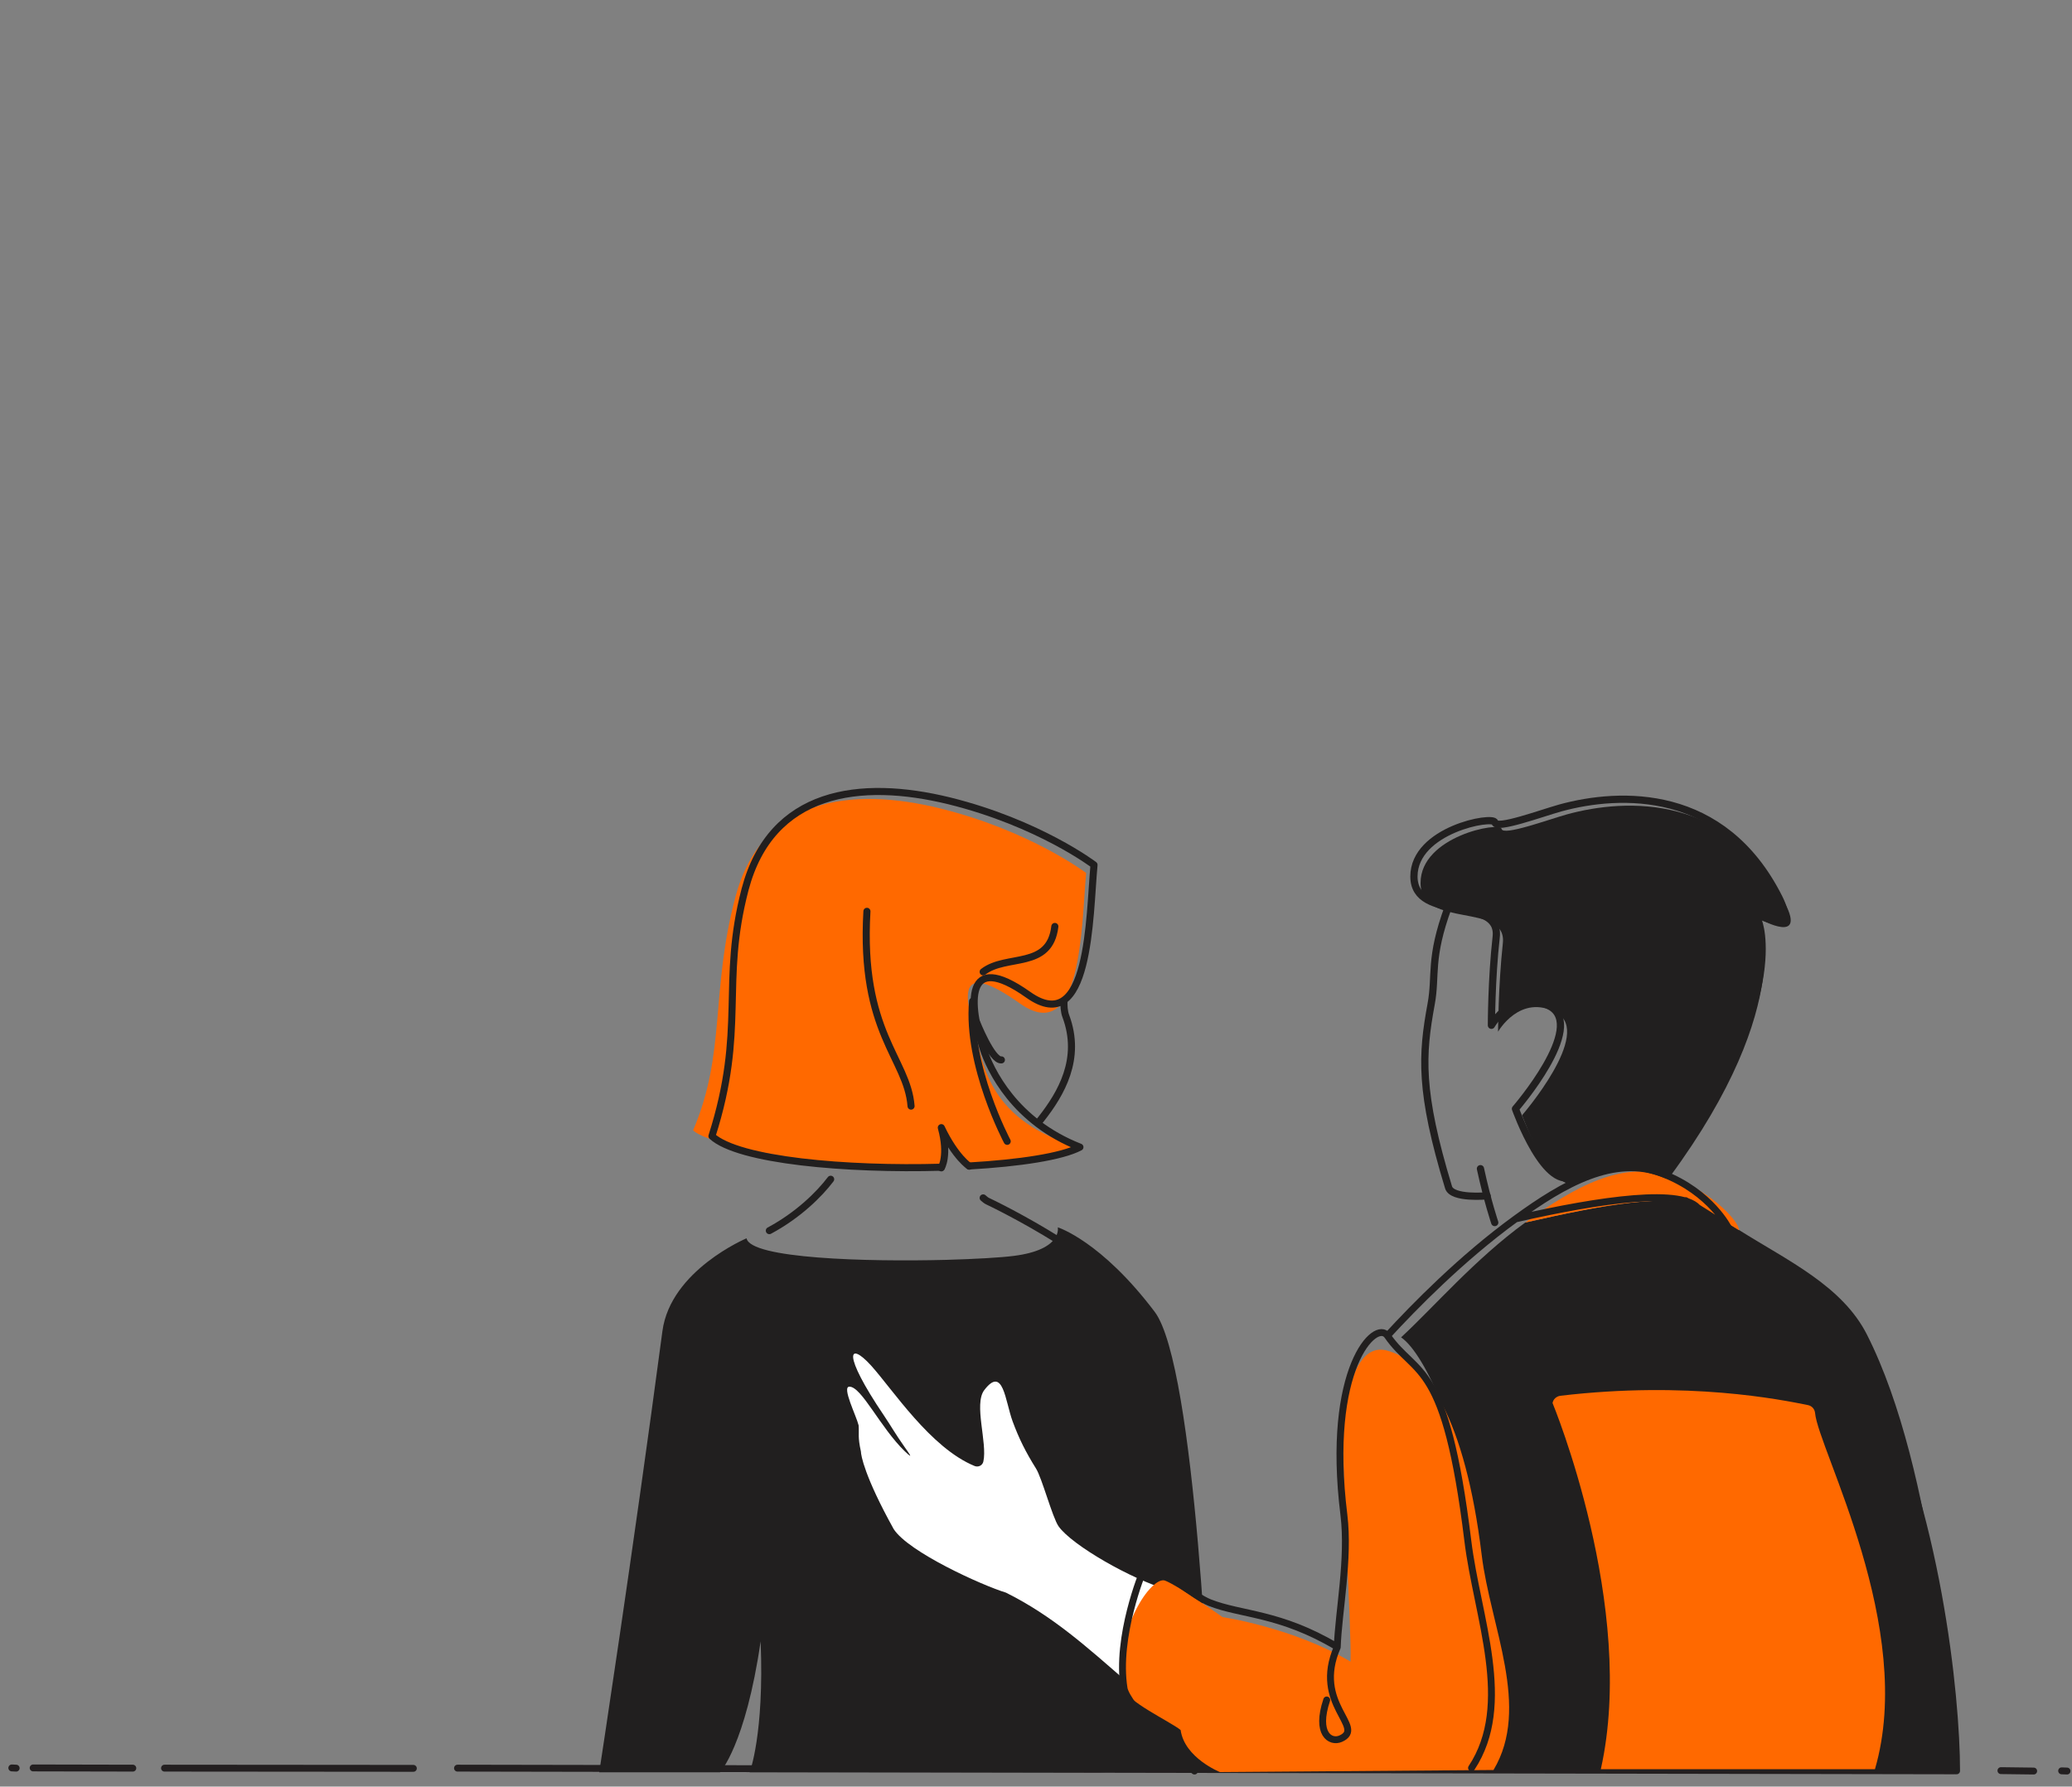 <?xml version="1.0" encoding="utf-8"?>
<!-- Generator: Adobe Illustrator 21.0.0, SVG Export Plug-In . SVG Version: 6.00 Build 0)  -->
<svg version="1.1" id="Layer_1_1_" xmlns="http://www.w3.org/2000/svg" xmlns:xlink="http://www.w3.org/1999/xlink" x="0px" y="0px"
	 viewBox="0 0 1000 862.2" style="enable-background:new 0 0 1000 862.2;" xml:space="preserve">
<rect x="0" y="0" width="1000" height="862.2" fill="#808080" stroke="none"/>
<style type="text/css">
	.st0{clip-path:url(#SVGID_2_);fill:none;stroke:#231F20;stroke-width:3.34;stroke-linecap:round;stroke-linejoin:round;}
	
		.st1{clip-path:url(#SVGID_2_);fill:none;stroke:#211F1F;stroke-width:3.34;stroke-linecap:round;stroke-linejoin:round;stroke-miterlimit:10;}
	.st2{clip-path:url(#SVGID_2_);fill:#FF6900;}
	.st3{fill:#FFFFFF;}
	.st4{fill:#FF6900;}
	.st5{fill:#211F1F;}
	.st6{fill:none;stroke:#211F1F;stroke-width:3.346;stroke-linecap:round;stroke-linejoin:round;stroke-miterlimit:10;}
	.st7{fill:none;stroke:#231F20;stroke-width:3.346;stroke-linecap:round;stroke-linejoin:round;}
	.st8{fill:#FFE7D7;}
	.st9{fill:#FDF2E8;}
	.st10{clip-path:url(#SVGID_6_);fill:#FDF2E8;}
	.st11{clip-path:url(#SVGID_8_);fill:none;stroke:#231F20;stroke-width:3.346;stroke-linecap:round;stroke-linejoin:round;}
	
		.st12{clip-path:url(#SVGID_8_);fill:none;stroke:#211F1F;stroke-width:3.346;stroke-linecap:round;stroke-linejoin:round;stroke-miterlimit:10;}
	.st13{clip-path:url(#SVGID_8_);fill:#FFFFFF;}
	.st14{clip-path:url(#SVGID_8_);fill:#211F1F;}
	.st15{clip-path:url(#SVGID_8_);fill:#FF6900;}
	.st16{clip-path:url(#SVGID_10_);fill:#FDF2E8;}
	.st17{fill:none;stroke:#211F1F;stroke-width:3.333;stroke-linecap:round;stroke-linejoin:round;stroke-miterlimit:10;}
	.st18{fill:none;stroke:#FFFFFF;stroke-width:3.333;stroke-linecap:round;stroke-linejoin:round;stroke-miterlimit:10;}
	.st19{fill:none;stroke:#231F20;stroke-width:3.333;stroke-linecap:round;stroke-linejoin:round;}
	.st20{fill:#FFFDF3;}
	.st21{fill:#282B31;}
	.st22{fill:none;stroke:#211F1F;stroke-width:1.7;stroke-linecap:round;stroke-linejoin:round;stroke-miterlimit:10;}
	.st23{fill:none;stroke:#211F1F;stroke-width:1.7;stroke-miterlimit:10;}
	.st24{fill:none;stroke:#221E1F;stroke-width:2.103;stroke-miterlimit:10;}
	.st25{fill:#FFFFFF;stroke:#211C1D;stroke-width:2.103;stroke-miterlimit:10;}
	.st26{fill:#211C1D;}
	.st27{fill:none;stroke:#211C1D;stroke-width:2.103;stroke-linecap:round;stroke-linejoin:round;stroke-miterlimit:10;}
	.st28{fill:none;stroke:#211C1D;stroke-width:2.103;stroke-miterlimit:10;}
	.st29{fill:none;stroke:#211C1D;stroke-width:2.418;stroke-miterlimit:10;}
	.st30{fill:none;stroke:#231F20;stroke-width:3.34;stroke-linecap:round;stroke-linejoin:round;}
	.st31{fill:none;stroke:#211F1F;stroke-width:3.34;stroke-linecap:round;stroke-linejoin:round;stroke-miterlimit:10;}
	.st32{fill:#231F20;}
	.st33{fill:#FEF3E9;}
	.st34{clip-path:url(#SVGID_12_);fill:#FDF2E8;}
	.st35{clip-path:url(#SVGID_14_);fill:#FDF2E8;}
	.st36{clip-path:url(#SVGID_16_);fill:#FDF2E8;}
	.st37{clip-path:url(#SVGID_18_);fill:#FFE4C4;}
	.st38{clip-path:url(#SVGID_18_);fill:none;stroke:#989898;stroke-width:1.003;stroke-miterlimit:10;}
	.st39{clip-path:url(#SVGID_18_);fill:url(#SVGID_19_);}
	.st40{clip-path:url(#SVGID_18_);fill:url(#SVGID_20_);}
	.st41{clip-path:url(#SVGID_18_);fill:url(#SVGID_21_);}
	.st42{clip-path:url(#SVGID_18_);fill:url(#SVGID_22_);}
	.st43{clip-path:url(#SVGID_18_);fill:url(#SVGID_23_);}
	.st44{clip-path:url(#SVGID_18_);fill:url(#SVGID_24_);}
	.st45{clip-path:url(#SVGID_26_);}
	.st46{clip-path:url(#SVGID_28_);fill:url(#SVGID_29_);}
	.st47{clip-path:url(#SVGID_31_);fill:none;stroke:#989898;stroke-width:1.003;stroke-miterlimit:10;}
	.st48{clip-path:url(#SVGID_31_);}
	.st49{fill:#333333;}
	.st50{clip-path:url(#SVGID_31_);fill:#FF6900;}
	.st51{clip-path:url(#SVGID_31_);fill:none;stroke:#333333;stroke-width:1.255;stroke-miterlimit:10;}
	.st52{clip-path:url(#SVGID_31_);fill:none;stroke:#333333;stroke-width:1.255;stroke-linecap:round;stroke-linejoin:round;}
	.st53{fill:none;stroke:#231F20;stroke-width:3.324;stroke-linecap:round;stroke-linejoin:round;}
	.st54{fill:none;stroke:#211F1F;stroke-width:3.414;stroke-linecap:round;stroke-linejoin:round;stroke-miterlimit:10;}
	.st55{fill:none;stroke:#211F1F;stroke-width:3.287;stroke-linecap:round;stroke-linejoin:round;stroke-miterlimit:10;}
	.st56{fill:none;stroke:#211F1F;stroke-width:3.324;stroke-linecap:round;stroke-linejoin:round;stroke-miterlimit:10;}
	.st57{fill:none;stroke:#211F1F;stroke-width:3.493;stroke-linecap:round;stroke-linejoin:round;stroke-miterlimit:10;}
	.st58{fill:none;stroke:#FF6900;stroke-width:2.565;}
	.st59{fill:none;stroke:#F9661F;stroke-linecap:round;stroke-linejoin:round;}
	.st60{fill:none;stroke:#FF6900;stroke-width:2.565;stroke-linecap:round;stroke-linejoin:round;}
</style>
<line class="st53" x1="5.7" y1="853.2" x2="7.8" y2="853.3"/>
<line class="st53" x1="220.8" y1="853.3" x2="943.3" y2="854.6"/>
<line class="st53" x1="16" y1="853.2" x2="64.1" y2="853.3"/>
<line class="st53" x1="995" y1="854.6" x2="997.6" y2="854.7"/>
<line class="st53" x1="965.7" y1="854.5" x2="981.5" y2="854.7"/>
<line class="st53" x1="79.4" y1="853.3" x2="199.5" y2="853.4"/>
<path class="st5" d="M839.3,593.6c23.7,14.9,49.9,27,61.8,50.6c33.3,65.8,40.4,181.6,43.1,210.4l-225.3-0.8c0,0-0.6-1-1.3-2.5
	c18.7-30.4-0.5-70.2-4.8-105.4c-6.2-50.6-24.7-92.4-36.6-100.5c15.9-14.7,35.6-37.7,59.9-55.4c37.2-8.5,69.7-14.7,85.4-7
	c0.4,0.2,0.9,0.5,1.3,0.8C828.3,586.9,833.8,590.2,839.3,593.6"/>
<path class="st4" d="M821.5,583c-15.7-7.7-48.2-1.4-85.4,7c23.4-17,47.8-30.9,71.2-21.8c20,7.7,32.1,21.6,32,25.5
	c-5.5-3.4-11-6.7-16.5-9.9C822.4,583.5,822,583.2,821.5,583"/>
<path class="st4" d="M524.2,421.3c-2.3,24.8-1.9,84.1-31.9,63c-31.5-22.2-26.8-3.4-20.9,17.4c3,10.7,5.9,40.1,49.9,51.9
	c-7.3,4.5-41.7,10-53.5,9.1c-7.6-6.9-9.8-11.1-13.5-18.6c0.8,6.6,3.1,14.3,0,19.1c-36.3,3.1-110-8.5-119.8-17.7
	c16-37.3,8.3-66.9,20.4-112.5c12.6-47.9,55.7-53.6,99.1-42.8C497.4,401,524.2,421.3,524.2,421.3"/>
<path class="st5" d="M360.3,597.6c1.9,9.8,57.6,11.4,96.5,10.4c14.1-0.4,26.1-1.1,32.4-1.9c23.8-3,21.3-13.8,21.3-13.8
	s20.9,6.5,46.8,40.8c19.7,26.1,27,199,27,220.7c-11.6-0.3-53.2,1.5-53.2,1.5H361.8c0,0,7.1-18.3,5.3-63.2
	c-7.3,50.1-19.6,63.2-19.6,63.2h-58.3c0,0,16.2-105.3,30.5-212.9C323.6,613,360.3,597.6,360.3,597.6"/>
<path class="st54" d="M371.3,593.9c13.8-7.4,24-17.4,29.6-24.8 M554.3,636.5c-13.4-23.6-62.9-49.8-77.6-56.8
	c-0.7-0.3-1.4-0.9-2.2-1.6 M454.3,563.3c-45.4,1.3-97.9-3.2-110.7-15c16.5-51.7,4.1-73.7,16-119.1c12.6-47.7,55.4-53.3,98.6-42.7
	c43.2,10.7,69.8,30.9,69.8,30.9c-2.3,24.7-1.9,83.8-31.7,62.7c-31.3-22.2-28.5,5.1-21.9,25.6c3.5,10.9,15.4,35.6,46.8,47.9
	c-8.7,4.6-29.2,7.7-53.5,9.1 M502.6,539.9c9.4-12,19.5-28.9,11.8-49.5c-0.8-2-1.1-5.5-0.8-7.8 M500.9,542c0.6-0.7,1.1-1.4,1.7-2.1"
	/>
<path class="st3" d="M415.5,700.5c0,1.7,1.7,12,15.8,37.4c7.1,11.1,42.7,27.2,54.2,30.7c22.5,11.2,39,26.2,58,42.7
	c16.4,14.2,19.8-44.2,19.8-44.2c-17.1-4.9-45.9-21.3-52.4-30.5c-3-4.3-8-23.3-10.9-27.9c-5-8-8.2-14.4-11.3-22.8
	c-3.6-9.8-4.5-27.1-13.7-15c-5.1,6.8,1.6,25.4-0.4,34.4c-0.4,1.9-2.4,2.9-4.2,2.2c-21.3-8.7-39.6-37-50-48.5
	c-10.8-11.9-14.3-6.2,6.2,24.1c3.7,5.5,5,8.1,10.1,15.4c1.3,1.9,5.1,6.8,0,1.9c-11.9-11.5-20.9-31.3-26.8-31.2
	c-3.7,0.1,3.4,14.1,4.5,18.7C414.7,692.3,413.9,693.2,415.5,700.5z"/>
<path class="st4" d="M772.6,853.8c17.5-78.3-23.3-176.7-23.3-176.7c0.3-1.8,1.8-3.2,3.7-3.5c61.7-7.3,106.7,1.9,119.6,4.5
	c1.9,0.4,3.2,1.9,3.4,3.8c1.5,17.4,48.8,103.7,28.9,171.9"/>
<path class="st55" d="M568.8,770.7c0.5,0.5,1,1.1,1.4,1.8c10.2,15.8,1.3,67.2-5.3,59.9"/>
<path class="st4" d="M720.8,854.2c18.1-30.2-1.5-69.2-5.7-103.8c-8-65.7-26.7-93.9-46-98.7c-12.9-3.2-18.8,15.6-20.4,34.5
	c-1.7,21.4,3.7,98.6,3.1,115.7c-27.7-16.5-61.8-21.5-61.8-21.5s-21.2-15.1-27.7-17.6c-6.4-2.5-25,23.8-19.9,52
	c1.1,6.2,22.2,15.9,27.4,20.1c1.9,13.5,19,20.3,19,20.3"/>
<path class="st56" d="M645.4,794.9c-12.1,27.6,14.1,38.7,1.6,44.2c-4.9,2.1-12.2-2.3-6.7-18.7 M669.6,644.6
	c12.7-13.8,35.6-37.3,61.9-56.4c23.3-17,47.6-30.8,70.9-21.8c23.4,9,31.9,26.4,31.9,26.4 M710.2,853.2c20.4-30.8,2.7-72.8-1.8-109.7
	c-10.8-88.1-24.7-78.6-38.8-98.9c-5.6-8.1-29.8,15.6-21,86.5c2.6,21.2-2.6,46.7-3.2,63.7c-27.6-16.5-46.5-15.4-61.6-21.4
	c-7.6-3-21.2-15-27.6-17.5c-6.4-2.5-4.6,2.5-4.6,2.5s-13.1,31.4-9.1,56.4c1.3,7.9,27.5,35.1,34,39.9 M731.6,588.2
	c40.8-9.3,81.5-15.2,88.5-4.4 M813.5,579.4c30.4,17.2,72.7,52.2,88.2,82.6c33.2,65.5,42.6,156.4,42.6,192.6"/>
<path class="st57" d="M804.4,567c62.1-84.2,42.7-126.2,42.7-126.2s21.1,11.5,11.4-7.7C831.7,380,782,382,753.1,389.9
	c-9.3,2.6-31,10.6-31.6,7c-0.6-3.5-39.1,3.5-39.1,26.1s42,8.9,39.7,29.2s-2.3,42.6-2.3,42.6s10.7-18.8,28.3-9.1
	c17.6,9.8-16.7,49.4-16.7,49.4s14.8,41.8,29,31.9C777,555.6,804.4,567,804.4,567z"/>
<path class="st5" d="M804.4,567c62.1-84.2,45.9-123,45.9-123s21.1,11.5,11.4-7.7c-26.8-53.2-76.6-51.2-105.4-43.3
	c-9.3,2.6-31,10.6-31.6,7s-39.1,3.5-39.1,26.1s42,8.9,39.7,29.2c-2.2,20.3-2.3,42.6-2.3,42.6s10.7-18.8,28.3-9.1
	c17.6,9.8-16.7,49.4-16.7,49.4s14.8,41.8,29,31.9C780.1,558.8,804.4,567,804.4,567z"/>
<path class="st57" d="M699,437.6c-9.3,25.2-5.7,33-8.3,47c-4.5,24.5-5.7,42,8.4,88.4c1.7,5.7,18.6,4.1,18.6,4.1"/>
<path class="st57" d="M714.5,564c3.5,16.1,6.9,26,6.9,26"/>
<path class="st54" d="M509.1,447.1c-2.5,20.9-23.4,13.2-34.6,21.9"/>
<path class="st54" d="M418.4,439.8c-3.4,58.6,19.5,70.9,21.3,94"/>
<path class="st54" d="M483.3,511.5c-4.6,0.5-12.1-18.5-12.1-18.5"/>
<path class="st54" d="M469.4,483.2c-2.8,31,16.7,67.6,16.7,67.6"/>
<path class="st54" d="M454.3,563.6c0,0,3.7-6,0-19.4c6.8,14.3,13.5,18.6,13.5,18.6"/>
</svg>
